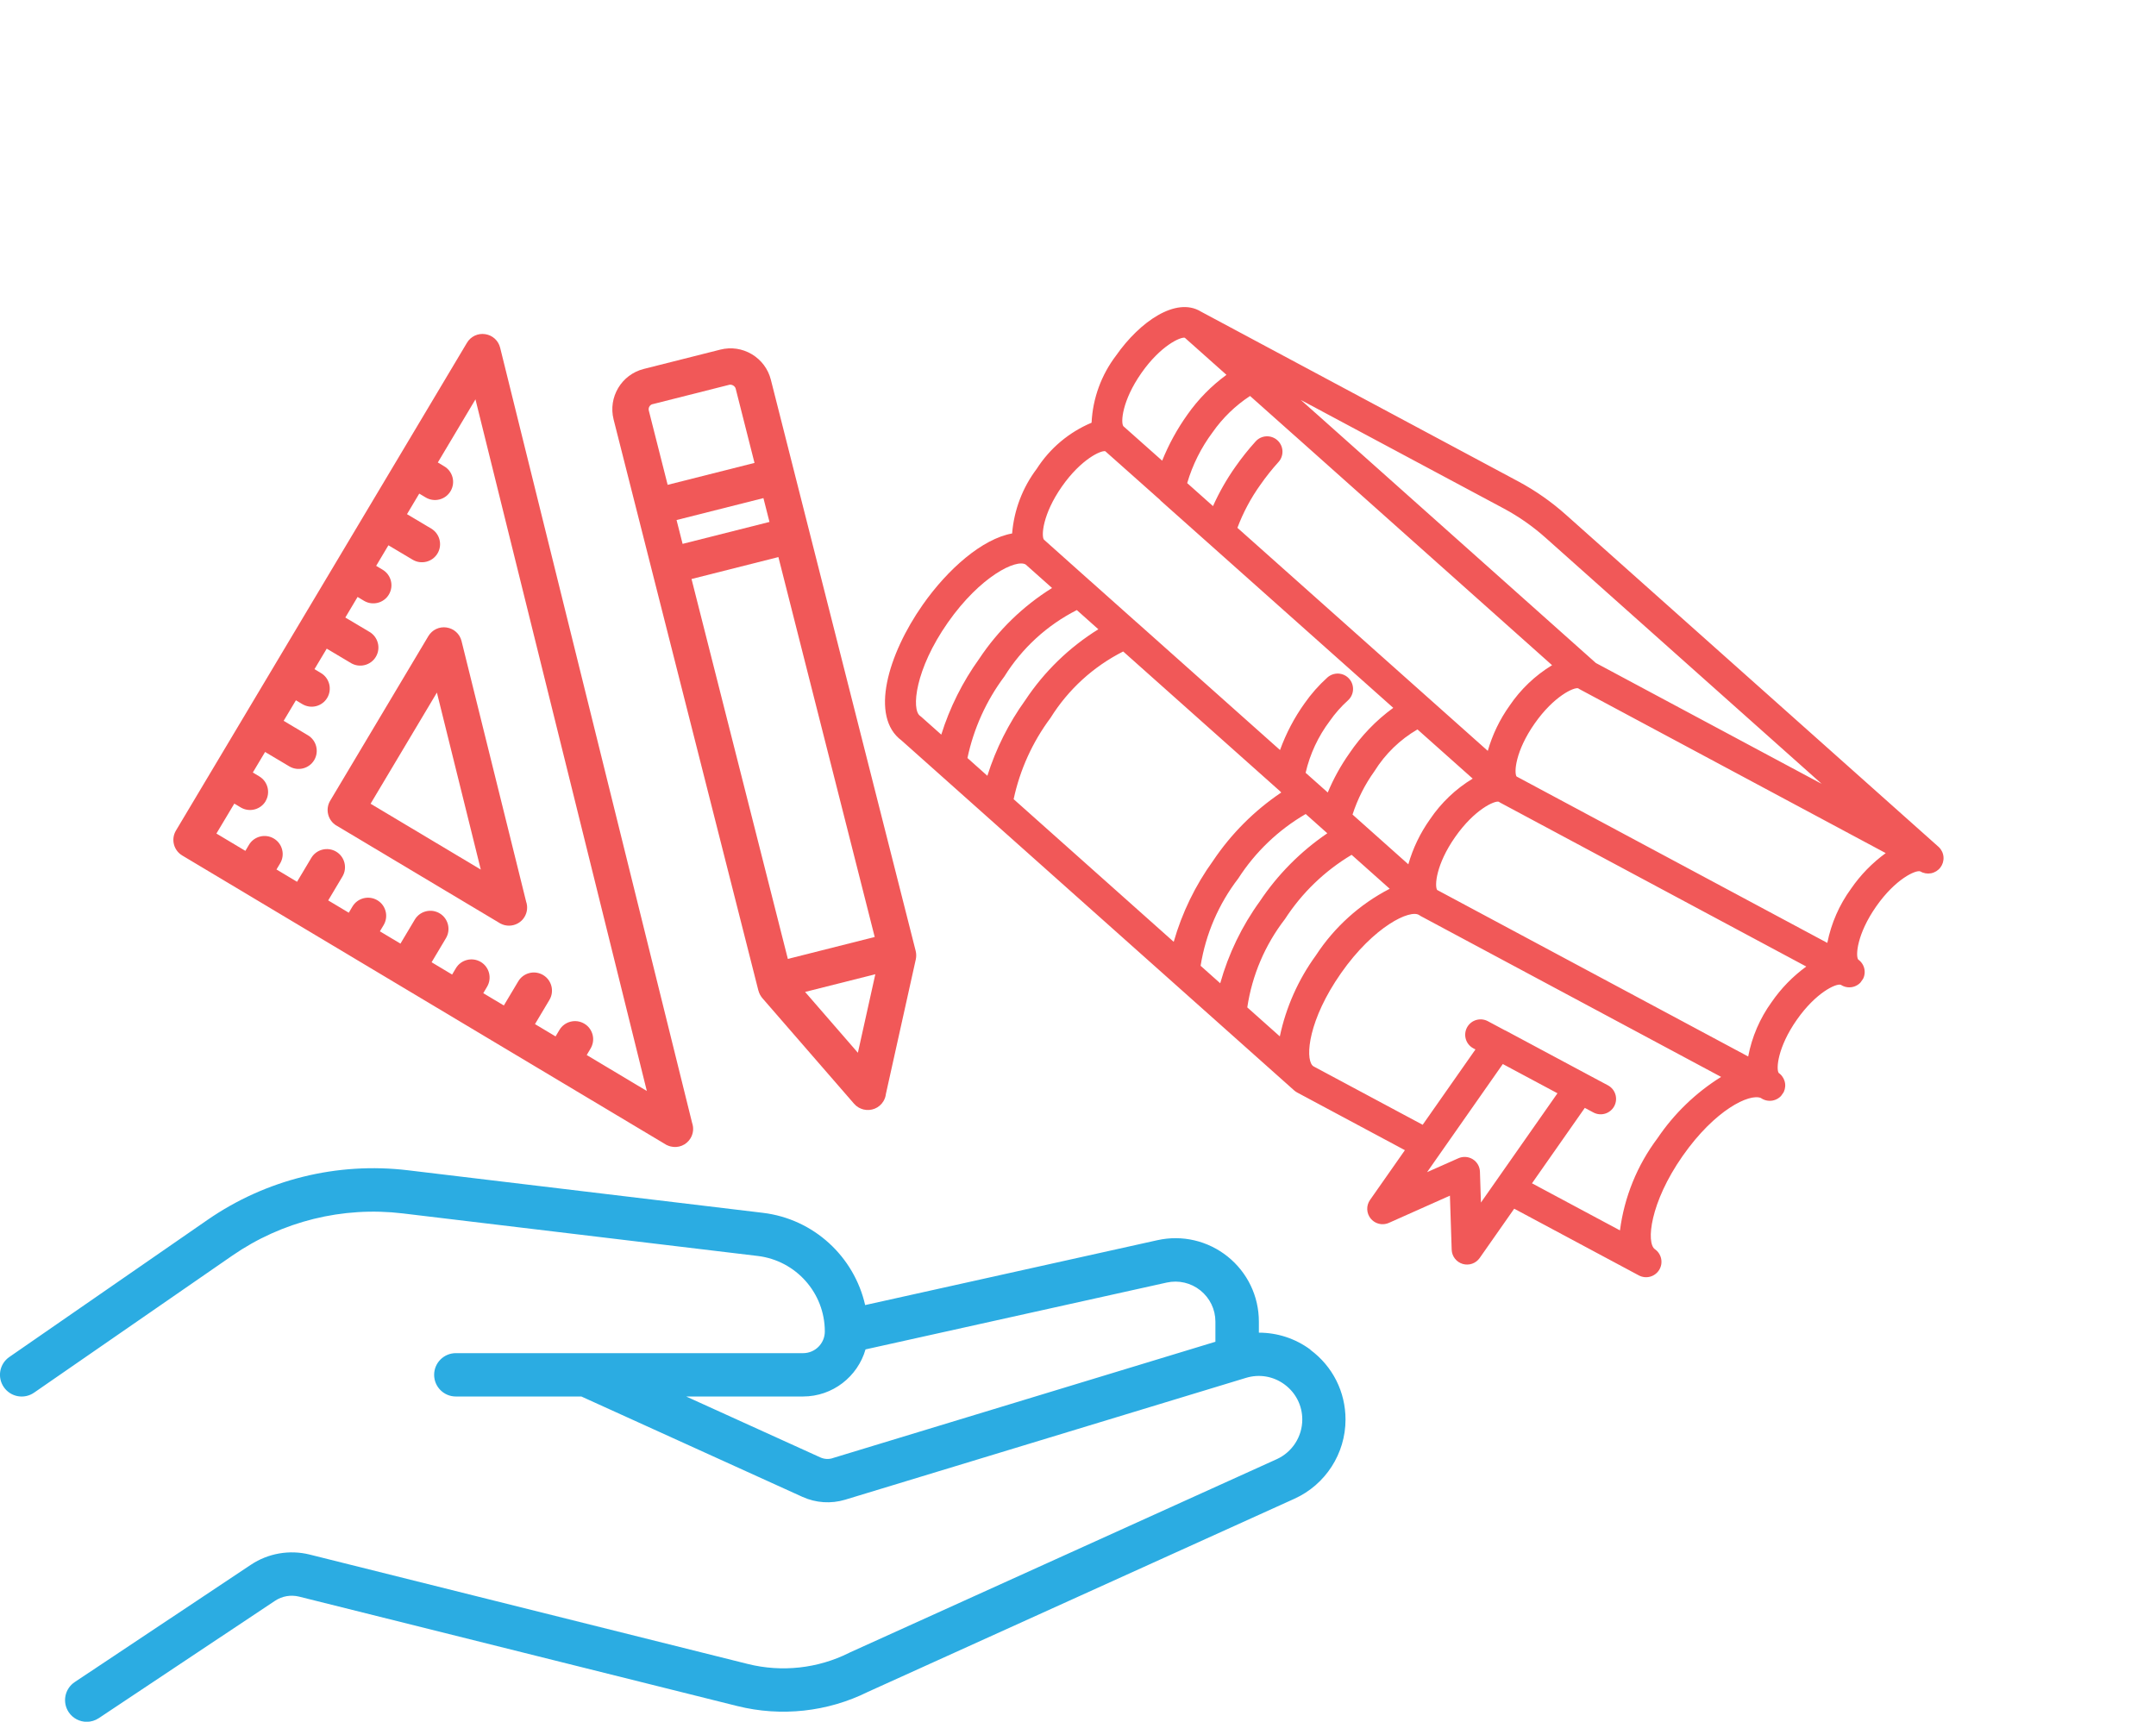 <svg width="149" height="119" viewBox="0 0 149 119" fill="none" xmlns="http://www.w3.org/2000/svg">
<g clip-path="url(#clip0_582_129)">
<path d="M90.566 93.287C89.508 92.504 88.267 92.111 87 92.111V91.346C87 89.59 86.212 87.952 84.843 86.851C83.471 85.754 81.701 85.338 79.983 85.72L59.79 90.204C59.032 86.866 56.25 84.251 52.721 83.828L28.192 80.887C23.306 80.303 18.382 81.52 14.336 84.319L0.645 93.793C-0.038 94.265 -0.207 95.197 0.266 95.879C0.738 96.561 1.672 96.73 2.355 96.258L16.046 86.791C19.492 84.409 23.677 83.371 27.84 83.869L52.368 86.81C55.012 87.128 57.003 89.372 57.003 92.028C57.003 92.856 56.332 93.527 55.503 93.527H31.503C30.675 93.527 30.003 94.197 30.003 95.025C30.003 95.853 30.675 96.523 31.503 96.523H40.177L55.458 103.461C56.385 103.881 57.431 103.952 58.41 103.656L86.111 95.235C87.033 94.954 88.008 95.123 88.781 95.696C89.553 96.269 90 97.149 90 98.116C90 99.296 89.306 100.371 88.23 100.858L58.732 114.216C58.732 114.216 58.698 114.231 58.68 114.243C56.516 115.325 54.03 115.595 51.682 115.011L21.397 107.447C20.013 107.103 18.536 107.357 17.347 108.148L5.163 116.262C4.473 116.723 4.29 117.652 4.747 118.341C5.036 118.775 5.512 119.008 5.996 119.008C6.281 119.008 6.57 118.925 6.825 118.757L19.008 110.643C19.496 110.317 20.096 110.216 20.666 110.354L50.951 117.918C53.985 118.674 57.191 118.326 59.988 116.936L89.46 103.589C91.605 102.618 92.988 100.468 92.988 98.119C92.988 96.198 92.1 94.437 90.555 93.294L90.566 93.287ZM57.532 100.79C57.255 100.873 56.958 100.854 56.696 100.734L47.422 96.523H55.496C57.547 96.523 59.276 95.145 59.816 93.268L80.628 88.649C81.453 88.466 82.301 88.664 82.961 89.192C83.617 89.721 83.996 90.507 83.996 91.346V92.74L57.528 100.787L57.532 100.79Z" fill="#2BACE2"/>
</g>
<path d="M12.589 59.127L46 79.099L46.074 79.144L46.089 79.147C46.175 79.188 46.264 79.221 46.351 79.242C46.879 79.371 47.434 79.154 47.725 78.67C47.915 78.35 47.953 77.97 47.834 77.621L34.565 24.034C34.442 23.538 34.038 23.169 33.531 23.096C33.024 23.019 32.531 23.254 32.27 23.695L12.158 57.41C11.805 58.003 11.999 58.775 12.593 59.128L12.589 59.127ZM18.352 55.378C18.705 54.785 18.511 54.013 17.917 53.661L17.472 53.395L18.32 51.974L19.995 52.971C20.589 53.324 21.361 53.13 21.714 52.537C22.067 51.945 21.872 51.172 21.279 50.82L19.603 49.822L20.451 48.402L20.895 48.668C21.186 48.839 21.521 48.889 21.846 48.807C22.171 48.724 22.444 48.52 22.614 48.234C22.967 47.641 22.773 46.869 22.179 46.517L21.734 46.25L22.581 44.833L24.256 45.831C24.85 46.183 25.622 45.989 25.975 45.397C26.145 45.11 26.197 44.772 26.113 44.447C26.03 44.123 25.827 43.849 25.54 43.679L23.865 42.682L24.712 41.261L25.157 41.527C25.75 41.88 26.523 41.686 26.875 41.093C27.045 40.807 27.097 40.469 27.014 40.144C26.931 39.819 26.727 39.546 26.44 39.376L25.996 39.11L26.843 37.689L28.518 38.686C29.112 39.039 29.885 38.845 30.237 38.252C30.59 37.66 30.395 36.888 29.802 36.535L28.127 35.538L28.974 34.117L29.419 34.383C29.705 34.553 30.044 34.605 30.369 34.522C30.694 34.439 30.967 34.236 31.137 33.949C31.307 33.663 31.359 33.324 31.276 33C31.193 32.675 30.989 32.402 30.702 32.232L30.258 31.965L32.859 27.602L44.702 75.406L40.548 72.922L40.816 72.471C40.986 72.184 41.037 71.846 40.954 71.521C40.871 71.197 40.668 70.924 40.381 70.754C39.787 70.401 39.015 70.595 38.662 71.187L38.395 71.635L36.973 70.784L37.971 69.111C38.324 68.518 38.129 67.746 37.536 67.393C37.249 67.223 36.91 67.172 36.585 67.255C36.26 67.338 35.987 67.541 35.817 67.827L34.82 69.497L33.399 68.646L33.66 68.205C34.013 67.612 33.819 66.84 33.225 66.487C32.632 66.135 31.859 66.329 31.506 66.921L31.246 67.359L29.828 66.509L30.819 64.846C31.172 64.253 30.977 63.481 30.384 63.128C30.097 62.958 29.758 62.907 29.433 62.99C29.108 63.072 28.835 63.276 28.665 63.562L27.675 65.222L26.253 64.371L26.512 63.941C26.682 63.654 26.733 63.316 26.65 62.991C26.567 62.666 26.364 62.393 26.077 62.223C25.483 61.871 24.711 62.064 24.358 62.657L24.104 63.085L22.682 62.234L23.667 60.581C24.02 59.988 23.825 59.216 23.232 58.863C22.638 58.511 21.866 58.704 21.513 59.297L20.529 60.947L19.107 60.096L19.36 59.675C19.53 59.389 19.581 59.051 19.498 58.726C19.415 58.401 19.212 58.128 18.925 57.958C18.331 57.605 17.559 57.799 17.206 58.392L16.958 58.81L14.956 57.613L16.193 55.543L16.638 55.809C17.231 56.162 18.004 55.968 18.357 55.376L18.352 55.378Z" fill="#F15858"/>
<path d="M23.25 57.059L34.598 63.841L34.609 63.844C34.695 63.888 34.787 63.922 34.882 63.945C35.078 63.993 35.283 63.993 35.484 63.941C35.81 63.858 36.083 63.655 36.253 63.369C36.443 63.049 36.481 62.669 36.361 62.32L31.897 44.309C31.775 43.812 31.37 43.448 30.863 43.371C30.357 43.294 29.863 43.532 29.602 43.97L22.817 55.347C22.465 55.939 22.66 56.708 23.252 57.064L23.25 57.059ZM25.611 55.552L30.194 47.869L33.227 60.103L25.611 55.552Z" fill="#F15858"/>
<path d="M52.417 68.472C52.464 68.661 52.559 68.838 52.685 68.988L59.022 76.286C59.109 76.388 59.212 76.475 59.31 76.53L59.364 76.562C59.466 76.618 59.572 76.659 59.681 76.686C60.202 76.812 60.769 76.595 61.056 76.11C61.147 75.959 61.204 75.788 61.224 75.611L63.291 66.306C63.333 66.116 63.328 65.914 63.282 65.725L53.273 26.244C53.083 25.5 52.617 24.878 51.957 24.482C51.3 24.091 50.525 23.976 49.781 24.165L44.484 25.502C42.95 25.892 42.018 27.454 42.405 28.99L52.413 68.471L52.417 68.472ZM55.637 68.561L60.493 67.337L59.288 72.765L55.641 68.562L55.637 68.561ZM47.791 40.02L53.795 38.504L60.451 64.763L54.448 66.279L47.791 40.02ZM46.757 35.944L52.76 34.428L53.178 36.075L47.174 37.591L46.757 35.944ZM45.104 27.935L50.397 26.597C50.577 26.552 50.797 26.683 50.842 26.86L52.144 31.996L46.141 33.511L44.839 28.376C44.789 28.182 44.908 27.98 45.102 27.931L45.104 27.935Z" fill="#F15858"/>
<g clip-path="url(#clip1_582_129)">
<path d="M127.2 68.064L127.22 68.068C127.45 68.219 127.73 68.275 128 68.225C128.271 68.174 128.511 68.02 128.671 67.796C128.752 67.683 128.81 67.555 128.841 67.419C128.872 67.284 128.876 67.144 128.853 67.006C128.83 66.869 128.779 66.738 128.705 66.621C128.63 66.503 128.533 66.401 128.42 66.322C128.229 66.071 128.327 64.56 129.664 62.649C131.002 60.739 132.39 60.131 132.691 60.224L132.707 60.227C132.932 60.361 133.198 60.408 133.455 60.359C133.711 60.31 133.941 60.167 134.1 59.959C134.258 59.751 134.335 59.492 134.314 59.231C134.294 58.971 134.178 58.727 133.988 58.546L108.226 35.583C107.224 34.688 106.12 33.914 104.936 33.279L82.998 21.538L82.985 21.529C81.267 20.494 78.766 22.24 77.138 24.565C76.112 25.908 75.52 27.53 75.438 29.217C73.88 29.871 72.558 30.983 71.647 32.405C70.668 33.703 70.079 35.252 69.947 36.872C67.896 37.241 65.51 39.314 63.761 41.813C61.356 45.247 60.098 49.547 62.307 51.181L89.443 75.371C89.474 75.399 89.507 75.424 89.542 75.448C89.576 75.472 89.612 75.494 89.65 75.514L97.092 79.498L94.68 82.941C94.547 83.132 94.479 83.361 94.489 83.593C94.498 83.826 94.583 84.049 94.731 84.228C94.792 84.302 94.863 84.367 94.941 84.422C95.092 84.528 95.267 84.592 95.449 84.61C95.632 84.627 95.816 84.597 95.984 84.523L100.203 82.641L100.325 86.375C100.332 86.598 100.41 86.814 100.546 86.99C100.682 87.167 100.871 87.296 101.085 87.36C101.299 87.424 101.527 87.418 101.738 87.345C101.949 87.271 102.131 87.133 102.259 86.951L104.646 83.543L113.257 88.152C113.496 88.28 113.775 88.312 114.037 88.242C114.299 88.171 114.524 88.003 114.666 87.772C114.808 87.541 114.856 87.264 114.801 86.999C114.746 86.733 114.592 86.499 114.369 86.343C113.759 85.916 114.017 83.139 116.287 79.897C118.538 76.682 120.911 75.571 121.69 75.89C121.921 76.053 122.208 76.118 122.488 76.071C122.767 76.023 123.016 75.867 123.181 75.636C123.332 75.424 123.399 75.164 123.369 74.906C123.34 74.648 123.216 74.409 123.022 74.237C122.99 74.209 122.957 74.182 122.923 74.157C122.74 73.886 122.847 72.385 124.174 70.489C125.516 68.573 126.9 67.971 127.2 68.064ZM86.199 69.629C86.532 67.403 87.43 65.3 88.806 63.52C89.98 61.708 91.555 60.19 93.41 59.084L96.042 61.43C93.97 62.498 92.211 64.086 90.938 66.039C89.724 67.708 88.876 69.614 88.448 71.633L86.199 69.629ZM82.973 66.753C83.327 64.555 84.222 62.48 85.578 60.714C86.757 58.883 88.353 57.357 90.236 56.263L91.73 57.595C89.886 58.848 88.302 60.446 87.064 62.3C85.825 64.011 84.899 65.928 84.329 67.962L82.973 66.753ZM70.052 55.237C70.487 53.203 71.356 51.288 72.6 49.621C73.822 47.659 75.559 46.071 77.623 45.029L88.466 54.691C88.492 54.709 88.504 54.741 88.531 54.76C88.537 54.765 88.544 54.769 88.55 54.774C86.688 56.027 85.087 57.63 83.836 59.494C82.611 61.19 81.69 63.086 81.115 65.097L70.052 55.237ZM66.86 52.392C67.291 50.351 68.162 48.428 69.412 46.757C70.63 44.798 72.362 43.211 74.418 42.167L75.907 43.494C73.891 44.746 72.168 46.418 70.856 48.396C69.711 49.987 68.826 51.751 68.236 53.621L66.86 52.392ZM72.144 37.297C71.954 37.047 72.052 35.535 73.389 33.625C74.716 31.732 76.087 31.119 76.385 31.187L80.175 34.557C80.189 34.568 80.193 34.587 80.206 34.599L96.287 48.925C95.099 49.791 94.071 50.858 93.249 52.078C92.656 52.92 92.157 53.825 91.761 54.776L90.231 53.414C90.53 52.117 91.099 50.897 91.9 49.834C92.263 49.313 92.685 48.835 93.156 48.41C93.26 48.316 93.345 48.203 93.405 48.077C93.465 47.951 93.5 47.815 93.507 47.675C93.514 47.536 93.494 47.396 93.448 47.264C93.401 47.133 93.329 47.012 93.235 46.908C93.142 46.804 93.029 46.72 92.903 46.659C92.777 46.599 92.64 46.565 92.501 46.557C92.361 46.55 92.222 46.57 92.09 46.617C91.958 46.663 91.837 46.736 91.733 46.829C91.142 47.363 90.614 47.961 90.157 48.614C89.448 49.607 88.877 50.693 88.462 51.841L78.559 43.016L78.541 43.003L75.355 40.162C75.347 40.156 75.341 40.151 75.333 40.146L72.144 37.297ZM86.391 27.369L89.496 30.134L89.505 30.14L107.263 45.977C106.089 46.691 105.083 47.651 104.315 48.791C103.643 49.735 103.138 50.786 102.82 51.899L85.517 36.482C85.914 35.422 86.451 34.418 87.111 33.498C87.492 32.952 87.907 32.43 88.353 31.937C88.448 31.834 88.52 31.713 88.568 31.582C88.615 31.45 88.636 31.311 88.63 31.171C88.624 31.032 88.59 30.895 88.53 30.768C88.471 30.642 88.387 30.528 88.284 30.434C88.181 30.34 88.06 30.267 87.929 30.22C87.797 30.172 87.658 30.151 87.518 30.158C87.379 30.164 87.242 30.198 87.115 30.257C86.989 30.317 86.875 30.4 86.781 30.504C86.273 31.064 85.802 31.657 85.369 32.277C84.77 33.127 84.255 34.032 83.83 34.981L82.046 33.391C82.418 32.126 83.012 30.937 83.801 29.881C84.497 28.886 85.376 28.034 86.391 27.369ZM109.063 47.573C109.097 47.597 109.133 47.619 109.17 47.639L130.321 58.965C129.387 59.644 128.576 60.478 127.922 61.429C127.111 62.543 126.553 63.819 126.285 65.171L104.808 53.669C104.625 53.392 104.731 51.904 106.057 50.011C107.395 48.101 108.782 47.492 109.063 47.573ZM93.473 56.301C93.821 55.227 94.333 54.214 94.992 53.298C95.732 52.11 96.751 51.121 97.96 50.416L101.777 53.816C100.6 54.529 99.593 55.49 98.824 56.631C98.153 57.575 97.647 58.626 97.329 59.739L93.473 56.301ZM99.319 61.512C99.135 61.233 99.24 59.745 100.566 57.851C101.904 55.941 103.291 55.332 103.573 55.413C103.607 55.437 103.643 55.459 103.681 55.479L124.831 66.805C123.897 67.484 123.086 68.318 122.432 69.269C121.624 70.386 121.073 71.668 120.816 73.022L99.319 61.512ZM103.933 35.151C104.968 35.707 105.935 36.384 106.812 37.167L125.9 54.181L110.288 45.824L90.921 28.553L90.912 28.547L89.897 27.643L103.933 35.151ZM81.875 23.339L84.76 25.908C83.715 26.672 82.802 27.602 82.059 28.661C81.355 29.649 80.77 30.716 80.317 31.841L77.635 29.458C77.444 29.207 77.542 27.696 78.88 25.785C80.196 23.905 81.559 23.287 81.872 23.343L81.875 23.339ZM63.585 49.48C62.975 49.052 63.232 46.275 65.503 43.033C67.76 39.81 70.255 38.615 70.889 39.022L72.707 40.641C70.697 41.894 68.979 43.564 67.67 45.537C66.523 47.133 65.639 48.902 65.051 50.776L63.682 49.558C63.651 49.53 63.619 49.504 63.585 49.48ZM102.278 80.992C102.274 80.817 102.226 80.646 102.139 80.494C102.052 80.342 101.929 80.215 101.78 80.123C101.632 80.032 101.465 79.978 101.292 79.967C101.119 79.955 100.946 79.986 100.787 80.057L98.625 81.017L103.858 73.544L107.636 75.565L102.347 83.117L102.278 80.992ZM105.875 81.788L109.525 76.575L110.119 76.892C110.367 77.025 110.659 77.054 110.929 76.973C111.199 76.891 111.426 76.706 111.559 76.457C111.693 76.208 111.722 75.917 111.64 75.647C111.559 75.376 111.373 75.15 111.124 75.016L109.707 74.26L109.701 74.256L104.035 71.223C104.025 71.216 104.013 71.217 104.002 71.212L102.825 70.583C102.586 70.455 102.308 70.423 102.046 70.493C101.784 70.563 101.56 70.731 101.417 70.961C101.275 71.192 101.226 71.468 101.28 71.733C101.334 71.998 101.488 72.233 101.709 72.389C101.744 72.413 101.779 72.435 101.816 72.455L101.968 72.535L98.32 77.743L90.766 73.699L90.695 73.637C90.196 73.071 90.433 70.467 92.68 67.259C94.95 64.017 97.472 62.825 98.082 63.252C98.117 63.277 98.153 63.299 98.19 63.319L118.945 74.433C117.197 75.523 115.698 76.969 114.545 78.677C113.147 80.539 112.254 82.733 111.955 85.042L105.875 81.788Z" fill="#F15858"/>
</g>
<defs>
<clipPath id="clip0_582_129">
<rect width="93" height="88" fill="white" transform="translate(0 31)"/>
</clipPath>
<clipPath id="clip1_582_129">
<rect width="68.062" height="68.062" fill="white" transform="translate(93.043) rotate(35.004)"/>
</clipPath>
</defs>
</svg>
